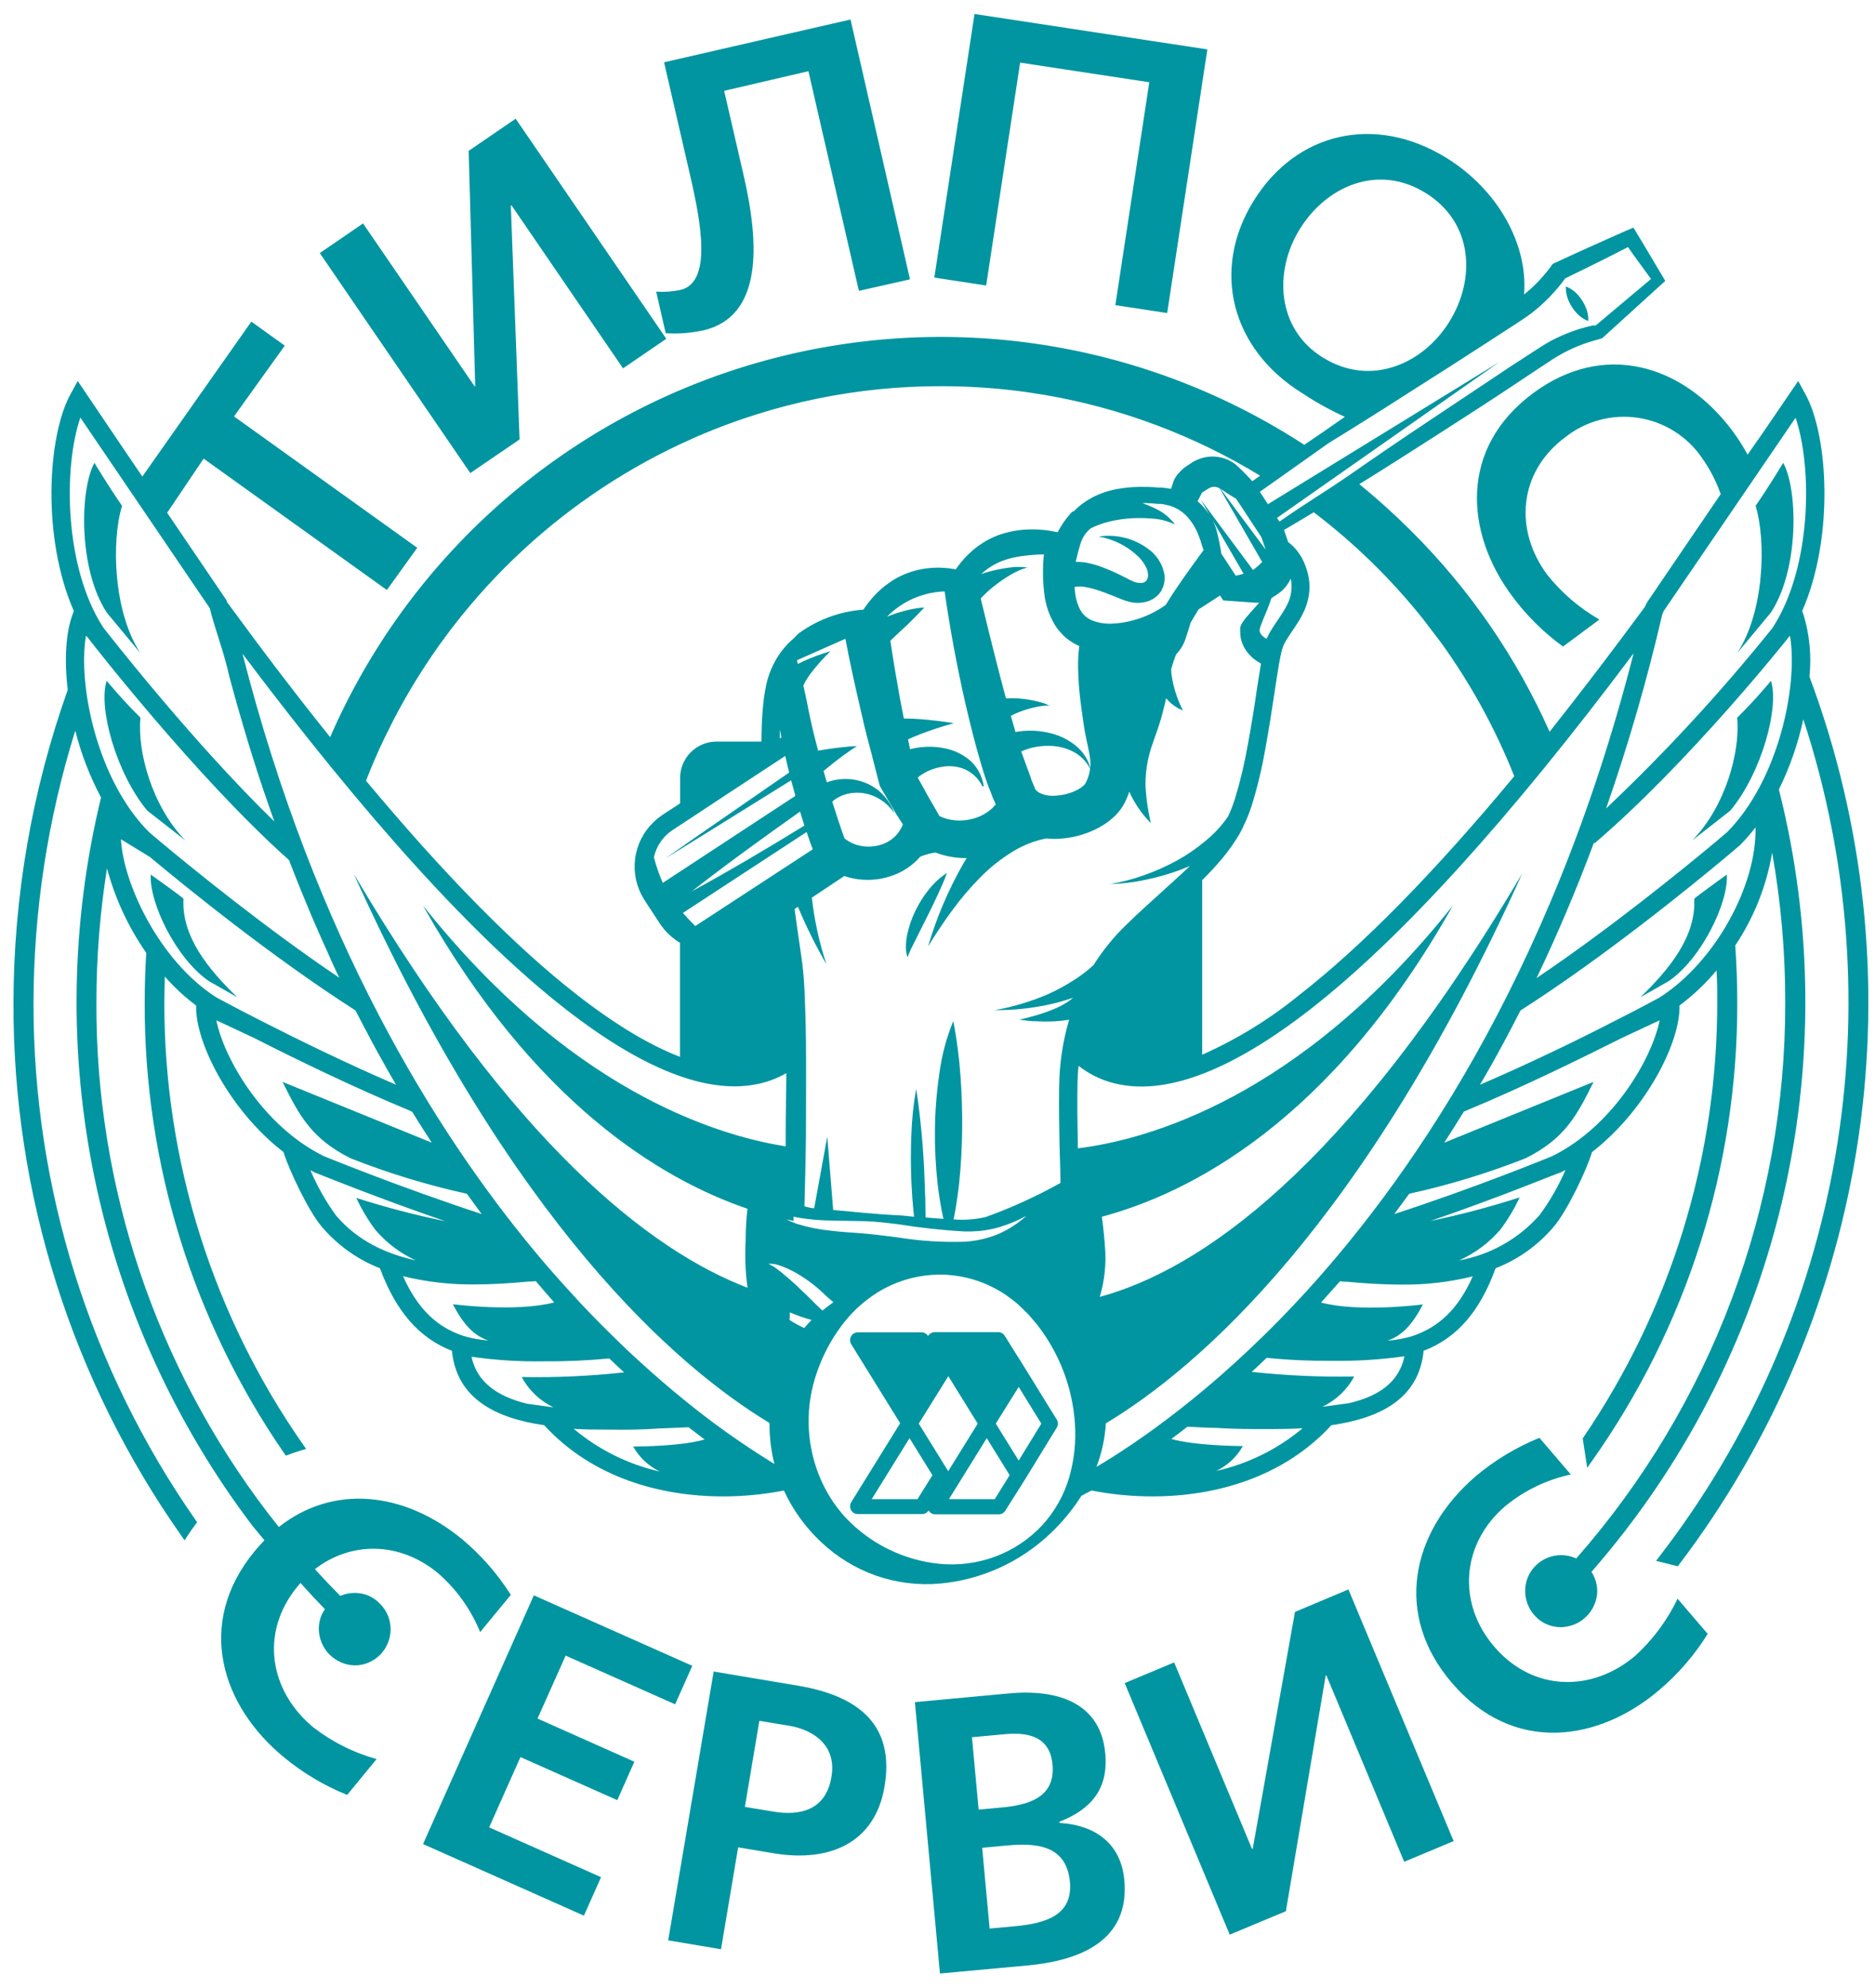 <?xml version="1.0" encoding="UTF-8"?> <svg xmlns="http://www.w3.org/2000/svg" width="100" height="106" viewBox="0 0 100 106" fill="none"><g style="mix-blend-mode:multiply"><path d="M12.655 53.174L11.14 52.312C9.395 51.118 7.947 48.124 8.041 46.633C8.041 46.633 9.619 47.754 9.786 47.918C9.675 49.904 11.064 51.638 12.655 53.174ZM56.361 75.692C56.401 75.756 56.422 75.831 56.422 75.906C56.422 75.982 56.401 76.056 56.361 76.121L54.675 78.871L53.611 80.557C53.574 80.616 53.522 80.664 53.461 80.697C53.4 80.73 53.331 80.747 53.262 80.745H49.873C49.802 80.744 49.733 80.725 49.671 80.689C49.61 80.653 49.559 80.601 49.524 80.54C49.487 80.598 49.435 80.647 49.374 80.68C49.313 80.714 49.245 80.731 49.175 80.731H45.741C45.669 80.73 45.6 80.71 45.539 80.673C45.477 80.636 45.427 80.584 45.392 80.522C45.356 80.459 45.337 80.387 45.337 80.314C45.337 80.242 45.356 80.17 45.392 80.107L48.009 75.887L45.392 71.664C45.356 71.601 45.337 71.529 45.337 71.457C45.337 71.384 45.356 71.312 45.392 71.249C45.427 71.187 45.477 71.135 45.539 71.098C45.6 71.061 45.669 71.041 45.741 71.04H49.147C49.217 71.039 49.286 71.057 49.347 71.091C49.409 71.125 49.46 71.175 49.496 71.235C49.532 71.174 49.583 71.123 49.644 71.087C49.705 71.05 49.774 71.031 49.845 71.029H53.234C53.304 71.029 53.373 71.046 53.434 71.08C53.495 71.113 53.546 71.162 53.583 71.221L54.651 72.924L56.361 75.692ZM49.73 78.658L48.508 76.683L46.491 79.936H48.934L49.73 78.658ZM50.564 78.456L52.145 75.908L50.571 73.367V73.388L49.001 75.908L50.571 78.442C50.571 78.442 50.561 78.449 50.561 78.456H50.564ZM53.848 78.655L52.627 76.683L50.609 79.936H53.053L53.848 78.655ZM55.538 75.908L54.33 73.95L53.108 75.908L54.33 77.877L55.538 75.908ZM7.49 38.264C6.502 37.291 5.689 36.299 5.689 36.299C5.228 37.695 6.181 41.21 7.856 43.224L9.887 44.812C8.107 42.993 7.312 40.055 7.49 38.264ZM20.693 86.151C20.785 86.384 20.833 86.631 20.832 86.881C20.831 87.13 20.782 87.377 20.686 87.607C20.59 87.845 20.446 88.062 20.263 88.242C20.08 88.425 19.862 88.568 19.621 88.664C19.392 88.756 19.146 88.801 18.899 88.797C18.659 88.79 18.422 88.738 18.201 88.643C17.963 88.542 17.747 88.395 17.566 88.211C17.383 88.028 17.241 87.809 17.147 87.569C17.053 87.339 17.005 87.094 17.004 86.846C17.003 86.607 17.048 86.37 17.136 86.148C17.188 86.025 17.253 85.909 17.328 85.799C16.884 85.345 16.45 84.88 16.026 84.403C15.974 84.466 15.918 84.525 15.866 84.591C13.831 87.066 14.383 90.176 16.714 92.106C17.718 92.882 18.863 93.455 20.085 93.795L18.515 95.704C17.288 95.21 16.144 94.528 15.126 93.683C11.849 90.985 10.376 86.602 13.58 82.71C13.751 82.504 13.929 82.312 14.103 82.127L13.472 81.367C9.327 75.897 6.451 69.574 5.053 62.855C3.655 56.137 3.77 49.191 5.389 42.522C4.788 41.394 4.327 40.198 4.014 38.959C2.547 43.659 1.796 48.554 1.787 53.477C1.772 63.346 4.795 72.979 10.446 81.07L10.516 81.164L10.442 81.262C10.289 81.461 10.139 81.677 9.978 81.925L9.846 82.131L9.706 81.932C3.826 73.606 0.685 63.656 0.719 53.464C0.728 47.78 1.707 42.139 3.612 36.785C3.424 35.183 3.511 33.745 3.86 32.792L3.937 32.579C2.22 28.667 2.534 23.243 3.762 21.013L4.146 20.315L6.589 23.934L7.591 25.41L13.405 17.149L15.189 18.43L12.48 22.203L22.253 29.208L20.633 31.459L10.861 24.454L8.914 27.34L12.097 32.031V32.087L12.271 32.324C14.109 34.837 15.888 37.164 17.608 39.304C19.669 34.571 22.738 30.344 26.6 26.918C30.462 23.491 35.025 20.948 39.97 19.464C44.915 17.981 50.124 17.593 55.234 18.327C60.345 19.062 65.234 20.901 69.561 23.718L70.496 23.082L71.724 22.227C70.931 21.865 70.168 21.441 69.442 20.957C65.704 18.643 64.556 14.431 66.859 10.714C69.124 7.046 73.34 6.065 77.151 8.424C79.898 10.127 81.497 13.028 81.284 15.701C81.834 15.26 82.322 14.747 82.736 14.176L82.812 14.071L82.924 14.019C83.563 13.726 84.198 13.429 84.84 13.143C85.482 12.857 86.121 12.567 86.767 12.284L87.116 12.138L87.294 12.431C87.524 12.818 87.765 13.202 87.992 13.593C88.219 13.984 88.456 14.371 88.69 14.766L88.815 14.982L88.637 15.139L85.447 18.036L85.228 18.102L85.133 18.127L85.06 18.148L84.77 18.235C84.575 18.298 84.383 18.364 84.194 18.441C83.819 18.591 83.455 18.77 83.106 18.975C82.927 19.079 82.757 19.184 82.589 19.303L82.055 19.652L81.008 20.35C79.588 21.296 78.153 22.227 76.719 23.142C75.284 24.056 73.927 24.936 72.496 25.815C73.469 26.607 74.401 27.448 75.288 28.335C78.376 31.413 80.87 35.035 82.645 39.018C84.273 36.966 85.97 34.744 87.733 32.352C87.782 32.221 87.849 32.098 87.932 31.986L91.771 26.346C91.528 25.654 91.189 24.999 90.763 24.402C90.372 23.834 89.868 23.353 89.283 22.987C88.699 22.622 88.045 22.38 87.364 22.278C86.682 22.175 85.986 22.213 85.32 22.39C84.653 22.567 84.031 22.879 83.489 23.306C80.97 25.173 80.753 28.265 82.512 30.635C83.281 31.606 84.228 32.42 85.304 33.033L83.36 34.474C82.313 33.714 81.39 32.795 80.624 31.752C78.153 28.415 77.797 23.91 81.758 20.971C85.489 18.196 89.716 19.369 92.413 22.995C92.706 23.392 92.97 23.808 93.206 24.241C93.537 23.76 93.939 23.194 93.939 23.194L95.904 20.315L96.287 21.013C97.513 23.24 97.827 28.667 96.117 32.579L96.193 32.792C96.512 33.857 96.618 34.974 96.504 36.08C99.436 43.917 100.336 52.369 99.119 60.648C97.903 68.927 94.61 76.763 89.548 83.426L89.482 83.513L88.323 83.223L88.477 83.024C93.311 76.773 96.541 69.433 97.883 61.646C99.225 53.858 98.639 45.86 96.176 38.352C95.896 39.648 95.459 40.906 94.874 42.096C96.707 49.339 96.755 56.919 95.014 64.184C93.273 71.45 89.795 78.184 84.879 83.81C84.951 83.919 85.01 84.036 85.056 84.159C85.147 84.388 85.191 84.634 85.186 84.881C85.177 85.122 85.122 85.359 85.025 85.579C84.924 85.816 84.776 86.03 84.589 86.207C84.406 86.389 84.188 86.531 83.947 86.623C83.716 86.712 83.471 86.759 83.224 86.762C82.985 86.759 82.748 86.711 82.526 86.619C82.288 86.525 82.074 86.38 81.898 86.193C81.716 86.011 81.574 85.792 81.483 85.551C81.294 85.087 81.294 84.567 81.483 84.103C81.58 83.865 81.726 83.649 81.912 83.471C82.096 83.29 82.314 83.147 82.554 83.052C82.786 82.964 83.032 82.919 83.28 82.92C83.529 82.923 83.776 82.974 84.006 83.07L84.065 83.098C91.273 74.899 95.238 64.349 95.213 53.432C95.216 50.76 94.982 48.092 94.515 45.461C94.216 47.232 93.545 48.92 92.546 50.413C92.616 51.418 92.654 52.427 92.654 53.432C92.681 62.208 89.965 70.772 84.885 77.929L84.652 78.26L84.411 76.697L84.446 76.645C89.108 69.802 91.597 61.712 91.586 53.432C91.586 52.87 91.586 52.308 91.548 51.746C90.965 52.444 90.302 53.071 89.573 53.614C89.629 55.568 87.786 59.198 84.906 61.431C84.641 62.346 83.605 64.524 82.886 65.386C82.051 66.382 80.977 67.152 79.766 67.623C78.924 69.933 77.699 71.347 75.927 72.024C75.672 74.61 73.567 75.622 71.005 75.992C68.447 78.784 64.8 79.789 61.467 79.789C60.375 79.79 59.286 79.684 58.214 79.472C57.995 79.59 57.816 79.684 57.677 79.754C57.208 80.496 56.648 81.174 56.009 81.775C54.4 83.303 52.321 84.242 50.11 84.438C48.969 84.535 47.819 84.393 46.736 84.019C45.632 83.631 44.624 83.013 43.776 82.208C42.951 81.431 42.283 80.503 41.808 79.475C40.739 79.684 39.654 79.789 38.565 79.789C35.229 79.789 31.585 78.791 29.023 75.992C26.465 75.622 24.357 74.596 24.102 72.024C22.357 71.347 21.119 69.93 20.263 67.623C19.053 67.15 17.98 66.38 17.143 65.386C16.424 64.524 15.398 62.346 15.123 61.431C12.243 59.208 10.4 55.568 10.46 53.614C9.85 53.158 9.29 52.64 8.788 52.068C8.788 52.521 8.764 52.975 8.764 53.432C8.75 61.89 11.346 70.146 16.198 77.074L16.327 77.259L16.107 77.322C15.835 77.402 15.59 77.486 15.363 77.573L15.245 77.615L15.171 77.51C10.293 70.442 7.692 62.052 7.717 53.464C7.717 52.577 7.745 51.692 7.8 50.808C6.846 49.437 6.138 47.911 5.706 46.298C5.33 48.668 5.141 51.064 5.141 53.464C5.104 63.292 8.318 72.856 14.281 80.669L14.871 81.419C17.789 79.119 21.558 79.534 24.643 82.068C25.659 82.917 26.536 83.919 27.244 85.038L25.607 87.024C25.114 85.806 24.337 84.723 23.342 83.865C21.303 82.187 18.714 82.183 16.794 83.667C17.234 84.15 17.685 84.626 18.148 85.094L18.19 85.077C18.657 84.886 19.179 84.886 19.646 85.077C19.879 85.178 20.089 85.325 20.263 85.509C20.449 85.692 20.595 85.91 20.693 86.151ZM11.538 53.181C11.664 53.247 12.585 53.75 13.981 54.458C15.796 55.383 18.414 56.671 21.125 57.84L21.105 57.812L20.644 57.01L20.539 56.821C20.392 56.563 20.246 56.301 20.103 56.039L19.984 55.823L19.866 55.606C19.796 55.481 19.729 55.348 19.663 55.219C19.558 55.027 19.457 54.835 19.356 54.64L19.052 54.057L18.958 53.875C14.543 51.059 9.849 47.244 7.996 45.695L6.45 44.749C6.575 47.126 8.505 51.247 11.538 53.181ZM17.276 61.648C17.548 61.759 21.401 63.327 25.69 64.733L25.544 64.534L24.951 63.724L24.898 63.651C22.784 63.187 20.71 62.554 18.696 61.759C16.602 60.712 15.946 59.453 15.07 57.687L23.024 60.925L22.912 60.747L22.63 60.311L22.337 59.85L22.071 59.421L21.98 59.278L21.872 59.226C18.756 57.934 15.629 56.402 13.545 55.341L11.538 54.402C11.947 56.444 14.03 60.053 17.276 61.648ZM22.239 67.232C21.381 66.852 20.619 66.283 20.012 65.567C19.62 65.038 19.282 64.471 19.003 63.874C20.564 64.372 22.149 64.787 23.753 65.117C19.991 63.822 16.92 62.566 16.881 62.552H16.854C16.752 62.503 16.651 62.45 16.553 62.395C16.917 63.245 17.373 64.053 17.915 64.803C19.049 66.143 20.578 66.865 22.239 67.218V67.232ZM24.762 71.245C25.176 71.363 25.6 71.44 26.029 71.476C25.408 71.239 24.818 70.834 24.155 69.542C24.155 69.542 27.519 69.982 29.557 69.445C29.208 69.057 28.887 68.673 28.573 68.307L28.339 68.331H28.203C27.289 68.418 26.319 68.485 25.334 68.485C24.041 68.503 22.751 68.355 21.495 68.045C22.27 69.78 23.3 70.778 24.762 71.245ZM29.519 75.036C28.796 74.694 28.202 74.129 27.826 73.423C29.649 73.457 31.473 73.374 33.285 73.175C33.023 72.935 32.758 72.687 32.493 72.432C31.327 72.545 30.156 72.596 28.985 72.586C27.701 72.606 26.417 72.525 25.146 72.341C25.443 73.716 26.542 74.46 28.106 74.847L29.278 75.008L29.519 75.036ZM33.763 77.13C34.056 77.13 36.37 77.112 37.578 76.753C37.302 76.547 37.016 76.327 36.722 76.1C36.07 76.132 35.557 76.149 35.229 76.163H35.204C34.248 76.233 33.32 76.243 32.486 76.226H32.294C31.732 76.226 31.159 76.226 30.598 76.184C31.925 77.298 33.5 78.08 35.19 78.463C34.588 78.172 34.09 77.703 33.763 77.119V77.13ZM42.575 68.638C42.823 68.865 43.068 69.099 43.301 69.336L43.479 69.514L43.675 69.703C43.738 69.766 43.804 69.822 43.87 69.877L43.982 69.783C44.135 69.664 44.289 69.553 44.446 69.434L44.146 69.176L43.968 69.008C43.905 68.945 43.839 68.886 43.773 68.827C43.509 68.589 43.229 68.369 42.935 68.171C42.642 67.969 42.333 67.793 42.01 67.644C41.847 67.57 41.679 67.505 41.507 67.452C41.335 67.397 41.154 67.374 40.973 67.385C41.131 67.453 41.28 67.54 41.417 67.644C41.553 67.741 41.685 67.85 41.815 67.958C42.073 68.174 42.324 68.401 42.575 68.628V68.638ZM38.778 42.344L36.974 43.534L36.07 44.128L35.85 44.274C35.787 44.316 35.728 44.361 35.669 44.407C35.554 44.503 35.449 44.609 35.354 44.724C35.119 45.011 34.955 45.349 34.876 45.712C34.997 46.179 35.155 46.635 35.347 47.077L42.422 42.435C42.342 42.159 42.268 41.88 42.195 41.604L41.926 41.772L38.715 43.772L37.106 44.77L35.494 45.768L37.044 44.679L38.6 43.604L41.713 41.451L42.087 41.196C42.024 40.934 41.961 40.672 41.902 40.411L41.881 40.306L38.778 42.344ZM41.675 39.315L41.591 38.886C41.591 39.05 41.591 39.21 41.591 39.374L41.675 39.315ZM54.777 30.265C54.467 30.351 54.171 30.48 53.897 30.649C53.624 30.808 53.362 30.986 53.112 31.18C52.865 31.367 52.631 31.572 52.414 31.794L52.306 31.909L52.389 32.258L52.773 33.828C53.035 34.876 53.297 35.922 53.58 36.969L53.653 37.238C53.855 37.226 54.058 37.226 54.26 37.238C54.556 37.258 54.849 37.298 55.14 37.357C55.283 37.388 55.426 37.423 55.565 37.465C55.706 37.502 55.841 37.557 55.967 37.629C55.828 37.617 55.689 37.623 55.551 37.647C55.414 37.665 55.278 37.69 55.143 37.723C54.877 37.785 54.616 37.865 54.361 37.964C54.208 38.023 54.057 38.091 53.911 38.167C53.991 38.456 54.075 38.746 54.159 39.032L54.34 39.001C54.886 38.925 55.442 38.953 55.977 39.084C56.501 39.2 56.989 39.44 57.401 39.782C57.764 40.085 58.025 40.49 58.152 40.945C58.164 40.822 58.164 40.698 58.152 40.575C58.12 40.177 57.984 39.671 57.872 39.078C57.844 38.934 57.816 38.763 57.799 38.631L57.74 38.229C57.698 37.957 57.663 37.681 57.628 37.399C57.555 36.82 57.512 36.237 57.499 35.654C57.488 35.25 57.509 34.846 57.562 34.446C57.464 34.404 57.363 34.349 57.265 34.296C57.13 34.217 57 34.129 56.878 34.031C56.751 33.925 56.635 33.808 56.529 33.682C56.48 33.623 56.424 33.563 56.379 33.5L56.253 33.308C55.96 32.818 55.772 32.273 55.702 31.706C55.612 30.994 55.603 30.274 55.674 29.56C53.96 29.605 53.112 29.909 52.33 30.607C52.473 30.562 52.613 30.516 52.752 30.478C53.086 30.387 53.425 30.318 53.768 30.272C54.102 30.22 54.441 30.215 54.777 30.255V30.265ZM61.938 31.501C61.755 31.794 61.465 32.005 61.129 32.087C60.832 32.164 60.521 32.164 60.225 32.087C60.09 32.054 59.958 32.011 59.83 31.958L59.53 31.836C59.132 31.679 58.745 31.521 58.364 31.413C58.184 31.358 58 31.316 57.813 31.288C57.661 31.266 57.507 31.266 57.356 31.288H57.314C57.314 31.364 57.314 31.445 57.331 31.521C57.357 31.865 57.451 32.199 57.607 32.506C57.748 32.766 57.975 32.97 58.249 33.082C58.582 33.212 58.939 33.271 59.296 33.253C59.696 33.239 60.092 33.175 60.476 33.064C61.086 32.896 61.662 32.621 62.176 32.251C62.486 31.734 62.818 31.249 63.149 30.775C63.481 30.3 63.847 29.804 64.196 29.326C64.159 29.256 64.131 29.181 64.113 29.103C64.058 28.907 63.993 28.715 63.917 28.527C63.778 28.169 63.576 27.838 63.32 27.55C63.063 27.271 62.735 27.067 62.371 26.96C62.276 26.936 62.181 26.914 62.085 26.894L61.935 26.869H61.771C61.551 26.848 61.334 26.831 61.115 26.824H60.919C61.158 26.906 61.391 27.003 61.617 27.113C62.033 27.307 62.394 27.601 62.668 27.969C62.279 27.779 61.857 27.67 61.425 27.648C59.516 27.491 58.319 28.08 58.155 28.185C57.905 28.394 57.722 28.672 57.628 28.984C57.541 29.256 57.443 29.651 57.37 29.961C57.591 29.955 57.813 29.975 58.029 30.021C58.267 30.069 58.5 30.136 58.727 30.22C59.157 30.381 59.577 30.567 59.984 30.778L60.277 30.928L60.389 30.98C60.423 30.999 60.46 31.014 60.497 31.026C60.621 31.071 60.753 31.09 60.884 31.082C60.932 31.08 60.979 31.069 61.022 31.049C61.066 31.028 61.104 30.999 61.136 30.963C61.206 30.873 61.239 30.759 61.23 30.645C61.224 30.488 61.18 30.335 61.101 30.199C61.059 30.118 61.011 30.041 60.958 29.968C60.901 29.891 60.84 29.816 60.776 29.745C60.184 29.148 59.42 28.751 58.591 28.611C59.05 28.539 59.517 28.559 59.968 28.67C60.418 28.78 60.842 28.978 61.216 29.253C61.657 29.558 61.967 30.018 62.085 30.541C62.155 30.864 62.103 31.203 61.938 31.49V31.501ZM64.996 26.011C64.886 25.961 64.764 25.946 64.647 25.969C64.59 25.98 64.536 26 64.486 26.028L64.137 26.248H64.116L63.924 26.625L63.868 26.726L64.008 26.848C64.393 27.215 64.684 27.668 64.856 28.171C64.975 28.616 65.069 29.067 65.139 29.522L65.91 30.701C66.046 30.67 66.189 30.631 66.325 30.593L64.029 26.625L66.821 30.384H66.845C67.012 30.257 67.17 30.118 67.317 29.968L65.062 26.056L64.94 25.972L64.996 26.011ZM59.146 47.147C59.778 47.047 60.398 46.888 60.999 46.672C61.601 46.462 62.185 46.203 62.745 45.897C63.289 45.601 63.803 45.25 64.277 44.85C64.743 44.475 65.152 44.035 65.491 43.541C65.526 43.468 65.561 43.398 65.592 43.321C65.69 43.105 65.77 42.875 65.847 42.648C66.141 41.692 66.374 40.719 66.545 39.734C66.73 38.742 66.894 37.737 67.037 36.729C67.107 36.282 67.177 35.832 67.254 35.382C67.144 35.323 67.039 35.257 66.939 35.183C66.707 35.014 66.512 34.798 66.371 34.547C66.218 34.278 66.14 33.974 66.144 33.664C66.14 33.623 66.14 33.581 66.144 33.539C66.144 33.518 66.144 33.5 66.144 33.472C66.144 33.444 66.144 33.417 66.168 33.385C66.196 33.31 66.232 33.239 66.276 33.172C66.341 33.073 66.412 32.979 66.489 32.89C66.716 32.621 66.943 32.383 67.159 32.139H67.076H66.988L65.554 32.038L65.243 32.017L65.069 31.755L63.987 32.453L63.917 32.499C63.778 32.729 63.638 32.963 63.502 33.197C63.418 33.476 63.331 33.755 63.237 34.034C63.137 34.355 62.963 34.647 62.727 34.886C62.626 35.14 62.538 35.4 62.465 35.664C62.465 35.692 62.465 35.724 62.465 35.752C62.465 35.922 62.504 36.1 62.532 36.272C62.583 36.539 62.653 36.803 62.741 37.06C62.837 37.342 62.954 37.616 63.09 37.88C62.791 37.764 62.522 37.582 62.301 37.35C62.263 37.312 62.228 37.27 62.193 37.228C62.088 37.699 61.977 38.149 61.844 38.568C61.663 39.165 61.425 39.699 61.289 40.254C61.142 40.823 61.077 41.411 61.097 41.999C61.14 42.635 61.233 43.266 61.376 43.887C60.898 43.402 60.509 42.836 60.228 42.215C60.2 42.302 60.169 42.386 60.134 42.47C60.06 42.657 59.97 42.838 59.865 43.011C59.742 43.204 59.595 43.381 59.429 43.538C59.146 43.804 58.825 44.027 58.476 44.197C57.844 44.511 57.154 44.691 56.448 44.724C56.227 44.734 56.006 44.728 55.785 44.707C55.159 44.835 54.56 45.071 54.016 45.405C53.392 45.786 52.816 46.242 52.302 46.763C51.761 47.306 51.262 47.889 50.809 48.508C50.344 49.132 49.915 49.792 49.496 50.462C49.951 48.92 50.584 47.436 51.381 46.04C51.437 45.946 51.496 45.848 51.559 45.754C51.251 45.758 50.943 45.729 50.641 45.67C50.386 45.621 50.136 45.55 49.894 45.457C49.776 45.472 49.66 45.494 49.545 45.524C49.387 45.563 49.232 45.615 49.081 45.677C48.655 46.167 48.102 46.529 47.482 46.724C46.84 46.934 46.155 46.972 45.493 46.836C45.336 46.804 45.181 46.762 45.029 46.71L43.298 47.862C43.433 49.07 43.694 50.261 44.076 51.415C43.505 50.427 42.998 49.404 42.558 48.351L42.377 48.469C42.464 49.101 42.551 49.729 42.645 50.361L42.736 50.989L42.781 51.303L42.82 51.652C42.869 52.092 42.893 52.521 42.914 52.947C42.952 53.802 42.973 54.654 42.984 55.502C43.001 57.201 42.984 58.894 42.984 60.59C42.967 61.833 42.941 63.075 42.904 64.318C43.072 64.373 43.247 64.409 43.423 64.426L44.121 60.604L44.436 64.517C45.483 64.614 46.795 64.743 47.727 64.792C48.006 64.792 48.358 64.838 48.749 64.876C48.679 64.237 48.634 63.595 48.606 62.953C48.571 62.143 48.571 61.329 48.606 60.51C48.632 59.691 48.717 58.874 48.861 58.067C48.997 58.877 49.081 59.683 49.158 60.486C49.234 61.288 49.28 62.098 49.311 62.904C49.342 63.574 49.359 64.244 49.364 64.915C49.674 64.942 49.995 64.97 50.316 64.991C50.177 64.37 50.083 63.749 50.006 63.128C49.899 62.161 49.851 61.189 49.863 60.217C49.874 59.243 49.95 58.27 50.09 57.306C50.215 56.321 50.468 55.357 50.843 54.437C51.027 55.399 51.154 56.371 51.224 57.348C51.297 58.311 51.325 59.271 51.315 60.234C51.304 61.197 51.252 62.161 51.151 63.124C51.077 63.756 50.99 64.384 50.857 65.019C51.43 65.066 52.007 65.023 52.567 64.894C53.945 64.398 55.279 63.79 56.557 63.075C56.557 62.377 56.522 61.679 56.508 61.009C56.49 59.983 56.473 58.964 56.49 57.924C56.501 56.721 56.68 55.525 57.021 54.371C56.771 54.414 56.52 54.442 56.267 54.455C55.944 54.472 55.62 54.472 55.297 54.455C54.979 54.455 54.661 54.409 54.351 54.364C54.658 54.305 54.962 54.224 55.262 54.137C55.556 54.052 55.847 53.952 56.131 53.837C56.404 53.729 56.667 53.596 56.916 53.439C57.027 53.366 57.133 53.286 57.234 53.198C56.859 53.33 56.476 53.441 56.089 53.53C55.588 53.644 55.081 53.729 54.571 53.785C54.065 53.84 53.557 53.865 53.049 53.861C53.544 53.775 54.034 53.659 54.515 53.512C54.99 53.37 55.456 53.2 55.911 53.003C56.357 52.801 56.789 52.568 57.202 52.305C57.603 52.06 57.978 51.776 58.323 51.457C58.816 50.674 59.402 49.953 60.068 49.31C60.807 48.581 61.579 47.914 62.336 47.216C62.724 46.867 63.104 46.518 63.47 46.169C63.31 46.239 63.146 46.305 62.982 46.368C62.37 46.599 61.741 46.78 61.101 46.909C60.458 47.049 59.804 47.125 59.146 47.136V47.147ZM56.888 62.855H56.909L56.937 62.834L56.888 62.855ZM54.986 41.517L55.052 41.692L55.122 41.852L55.188 42.013V42.03L55.206 42.062C55.255 42.14 55.322 42.205 55.401 42.254C55.676 42.397 55.987 42.456 56.295 42.425C56.68 42.406 57.058 42.31 57.405 42.142C57.547 42.075 57.679 41.988 57.796 41.883C57.826 41.852 57.855 41.82 57.883 41.786L57.974 41.597C58.059 41.401 58.114 41.193 58.138 40.98C57.928 40.579 57.597 40.255 57.192 40.055C56.782 39.857 56.331 39.759 55.876 39.769C55.436 39.768 55 39.851 54.592 40.013L54.466 40.069C54.644 40.557 54.815 41.046 54.986 41.493V41.517ZM67.323 33.902C67.392 33.967 67.471 34.022 67.557 34.062C67.557 34.031 67.582 33.996 67.596 33.968C67.658 33.836 67.728 33.708 67.805 33.584C68.095 33.113 68.402 32.726 68.608 32.321C68.816 31.953 68.91 31.531 68.876 31.11C68.869 31.023 68.856 30.937 68.838 30.851C68.759 31.031 68.651 31.197 68.52 31.343C68.425 31.456 68.314 31.554 68.192 31.637C68.126 31.689 68.095 31.703 68.053 31.734L67.927 31.815L67.805 31.898L67.711 32.178C67.568 32.572 67.39 32.956 67.257 33.315C67.226 33.396 67.2 33.479 67.18 33.563C67.18 33.598 67.18 33.626 67.18 33.626C67.18 33.626 67.18 33.626 67.18 33.65C67.18 33.675 67.205 33.731 67.226 33.773C67.252 33.82 67.285 33.864 67.323 33.902ZM67.501 29.305L67.275 28.642L65.931 26.597C65.77 26.503 65.61 26.405 65.456 26.304L65.195 26.129L65.086 26.056L67.501 29.305ZM52.309 40.686C51.992 39.615 51.73 38.544 51.478 37.469C51.032 35.502 50.665 33.525 50.379 31.535C49.22 31.572 48.12 32.055 47.308 32.883C47.371 32.858 47.434 32.83 47.496 32.809C47.784 32.701 48.077 32.61 48.376 32.537C48.678 32.462 48.986 32.412 49.297 32.391C49.084 32.624 48.868 32.834 48.659 33.05C48.449 33.267 48.229 33.462 48.016 33.661L47.486 34.163C47.633 35.165 47.803 36.17 47.985 37.172C48.055 37.552 48.132 37.929 48.205 38.31C48.477 38.31 48.746 38.32 49.011 38.341C49.643 38.386 50.261 38.463 50.871 38.561C50.278 38.728 49.692 38.91 49.126 39.13C48.885 39.224 48.648 39.318 48.428 39.423C48.463 39.597 48.498 39.772 48.536 39.95L48.62 39.929C49.17 39.796 49.742 39.78 50.299 39.884C50.846 39.972 51.357 40.215 51.772 40.582C51.966 40.762 52.126 40.976 52.243 41.213C52.352 41.434 52.427 41.669 52.466 41.911L52.4 41.936C52.204 41.53 51.872 41.205 51.461 41.018C51.081 40.86 50.663 40.814 50.257 40.885C49.864 40.945 49.489 41.087 49.154 41.301C49.081 41.35 49.011 41.403 48.945 41.461C49.105 41.765 49.294 42.069 49.447 42.372C49.664 42.752 49.887 43.136 50.11 43.517C50.372 43.642 50.655 43.718 50.945 43.74C51.298 43.77 51.653 43.731 51.992 43.625C52.314 43.526 52.613 43.361 52.868 43.14C52.953 43.063 53.032 42.981 53.105 42.892L53.035 42.725L52.941 42.512L52.864 42.306C52.634 41.765 52.47 41.231 52.309 40.69V40.686ZM46.969 41.985L46.92 41.898L46.882 41.754C46.697 41.056 46.533 40.358 46.348 39.685C46.163 39.011 45.999 38.289 45.846 37.612C45.573 36.439 45.315 35.259 45.088 34.059L42.509 35.203C42.509 35.27 42.541 35.336 42.558 35.403L42.858 35.252C43.323 35.042 43.802 34.866 44.292 34.725C43.937 35.066 43.607 35.432 43.305 35.821C43.162 36.003 43.033 36.195 42.921 36.397C42.892 36.448 42.867 36.501 42.844 36.554C42.914 36.851 42.98 37.148 43.04 37.451C43.197 38.285 43.389 39.126 43.619 39.964V40.023L44.142 39.943C44.404 39.905 44.663 39.87 44.924 39.842C45.186 39.814 45.444 39.786 45.706 39.786C45.483 39.915 45.277 40.069 45.067 40.215C44.858 40.362 44.656 40.522 44.453 40.679C44.251 40.837 44.104 40.966 43.923 41.109C43.978 41.311 44.038 41.51 44.097 41.712C44.589 41.532 45.121 41.488 45.636 41.587C46.121 41.679 46.572 41.9 46.941 42.225C47.279 42.538 47.54 42.925 47.702 43.356C47.575 43.177 47.428 43.012 47.266 42.864C47.107 42.728 46.933 42.611 46.746 42.515C46.387 42.331 45.986 42.247 45.584 42.271C45.209 42.288 44.847 42.409 44.537 42.62C44.484 42.659 44.434 42.703 44.387 42.749L44.704 43.73L44.91 44.34L45.015 44.634L45.039 44.7C45.269 44.888 45.539 45.02 45.828 45.087C46.187 45.167 46.559 45.158 46.913 45.063C47.254 44.971 47.562 44.786 47.803 44.529C47.953 44.361 48.072 44.167 48.153 43.957L47.776 43.37C47.521 42.913 47.245 42.466 46.969 41.988V41.985ZM36.82 47.569C38.886 46.445 40.904 45.248 42.9 44.023C42.82 43.772 42.743 43.524 42.67 43.273C40.691 44.676 38.729 46.089 36.82 47.586V47.569ZM36.419 48.679C36.635 48.923 36.866 49.16 37.082 49.377L43.336 45.293V45.258L43.214 44.927L43.022 44.361L36.419 48.679ZM42.324 65.103L41.902 65.009H41.923L42.129 65.11C42.272 65.162 42.411 65.229 42.558 65.274C43.137 65.45 43.732 65.567 44.334 65.623C44.931 65.7 45.528 65.721 46.107 65.773C46.687 65.825 47.259 65.899 47.852 65.975C49.038 66.168 50.239 66.246 51.44 66.209C52.055 66.174 52.66 66.038 53.231 65.804C53.787 65.564 54.298 65.233 54.745 64.824C54.232 65.106 53.687 65.326 53.122 65.48C52.845 65.552 52.563 65.602 52.278 65.63C51.994 65.658 51.708 65.668 51.423 65.661C50.254 65.595 49.089 65.468 47.933 65.281C47.346 65.208 46.749 65.134 46.142 65.113L44.369 65.082C43.785 65.074 43.202 65.025 42.624 64.935C42.52 64.918 42.415 64.897 42.314 64.873C42.328 64.981 42.324 65.051 42.324 65.12V65.103ZM42.904 70.799C43.026 70.656 43.151 70.516 43.284 70.38C42.889 70.273 42.501 70.137 42.125 69.975C42.125 70.115 42.125 70.247 42.101 70.376C42.357 70.542 42.626 70.689 42.904 70.816V70.799ZM57.328 75.891C57.264 74.953 57.063 74.03 56.731 73.151C56.391 72.255 55.92 71.414 55.335 70.656L54.857 70.094C54.682 69.923 54.508 69.745 54.323 69.574C54.138 69.403 53.932 69.256 53.73 69.106C53.527 68.956 53.304 68.827 53.077 68.705C52.163 68.214 51.141 67.959 50.103 67.961C49.067 67.968 48.047 68.228 47.133 68.719C46.254 69.204 45.489 69.871 44.889 70.677C44.319 71.437 43.873 72.283 43.567 73.182C42.953 74.932 42.981 76.844 43.647 78.575C43.978 79.439 44.469 80.234 45.095 80.916C46.416 82.317 48.198 83.193 50.114 83.384C51.111 83.478 52.116 83.35 53.056 83.007C54.009 82.655 54.868 82.088 55.565 81.349C56.248 80.612 56.748 79.725 57.028 78.76C57.293 77.834 57.395 76.869 57.328 75.908V75.891ZM69.452 76.156C68.891 76.187 68.322 76.198 67.756 76.198H67.568C66.73 76.198 65.798 76.198 64.838 76.135H64.821C64.493 76.135 63.98 76.104 63.331 76.072C63.034 76.303 62.752 76.515 62.472 76.725C63.68 77.074 65.994 77.109 66.287 77.102C65.962 77.681 65.466 78.146 64.866 78.431C66.553 78.054 68.125 77.28 69.452 76.173V76.156ZM74.9 72.317C73.629 72.497 72.345 72.578 71.061 72.558C69.89 72.569 68.719 72.517 67.554 72.401C67.289 72.659 67.023 72.907 66.761 73.147C68.575 73.346 70.399 73.429 72.224 73.395C71.846 74.101 71.251 74.666 70.527 75.008L70.765 74.98L71.934 74.819C73.515 74.456 74.604 73.713 74.9 72.341V72.317ZM78.547 68.055C77.292 68.365 76.002 68.513 74.708 68.495C73.724 68.495 72.754 68.429 71.84 68.342H71.704L71.466 68.317C71.117 68.701 70.796 69.078 70.457 69.451C72.496 69.996 75.885 69.553 75.885 69.553C75.222 70.844 74.632 71.249 74.01 71.486C74.439 71.451 74.864 71.374 75.277 71.256C76.75 70.778 77.78 69.78 78.547 68.055ZM83.493 62.384L83.189 62.538H83.161C83.123 62.538 80.055 63.808 76.289 65.103C77.896 64.769 79.484 64.349 81.046 63.846C80.769 64.444 80.431 65.011 80.038 65.539C79.432 66.255 78.672 66.825 77.815 67.204C79.491 66.907 81.014 66.045 82.132 64.761C82.671 64.021 83.128 63.224 83.493 62.384ZM88.515 54.402L86.512 55.338C84.418 56.385 81.294 57.934 78.171 59.229L78.073 59.271C77.728 59.829 77.379 60.382 77.026 60.929L84.99 57.687C84.111 59.453 83.475 60.709 81.364 61.759C79.349 62.553 77.274 63.186 75.159 63.651C74.897 64 74.632 64.377 74.363 64.733C78.656 63.337 82.509 61.759 82.781 61.648C86.023 60.053 88.107 56.444 88.515 54.402ZM93.628 44.114C93.366 44.456 93.081 44.782 92.776 45.087L92.749 45.108C92.749 45.108 92.511 45.314 92.085 45.67C90.253 47.202 85.531 51.048 81.092 53.879C80.795 54.458 80.495 55.038 80.188 55.606C79.781 56.365 79.362 57.109 78.931 57.84C81.643 56.671 84.261 55.397 86.076 54.458C87.472 53.76 88.393 53.247 88.519 53.181C91.485 51.286 93.701 47.202 93.628 44.114ZM95.467 33.902L95.377 33.989L95.335 34.052L95.317 34.076C95.265 34.142 90.082 40.658 85.043 44.965L85.011 44.927C84.08 47.423 83.06 49.832 81.95 52.151C85.905 49.488 89.827 46.285 91.457 44.927C91.806 44.623 92.04 44.435 92.096 44.386C94.843 41.639 95.911 36.572 95.467 33.902ZM85.664 43.102C88.837 40.1 91.801 36.885 94.535 33.479C94.535 33.462 94.56 33.444 94.57 33.424C96.626 30.213 96.664 24.925 95.764 22.273L88.714 32.603V32.628C88.714 32.628 88.672 32.715 88.655 32.757C87.845 36.253 86.847 39.703 85.664 43.091V43.102ZM69.857 53.837C65.812 56.978 62.416 58.332 59.761 57.833C58.944 57.687 58.176 57.343 57.523 56.831C57.485 57.201 57.468 57.578 57.464 57.955C57.447 58.96 57.464 59.983 57.485 60.999C57.485 61.075 57.485 61.152 57.485 61.229C61.15 60.779 69.309 58.577 77.487 48.284C70.957 59.885 63.376 63.641 58.766 64.876C58.85 65.494 58.905 66.077 58.933 66.489C59.007 67.386 58.912 68.289 58.654 69.151C63.889 67.728 71.756 62.52 81.183 46.578C72.723 65.347 63.91 72.921 58.979 75.894C58.932 76.689 58.763 77.472 58.476 78.215C60.591 76.966 64.66 74.222 69.184 69.385C74.984 63.183 82.687 52.232 87.126 34.834C80.505 43.674 74.708 50.064 69.857 53.837ZM70.07 27.312C69.542 27.631 69.013 27.947 68.482 28.258L68.702 28.904C68.88 29.036 69.04 29.191 69.177 29.365C69.369 29.607 69.52 29.879 69.623 30.171C69.73 30.449 69.8 30.74 69.829 31.036C69.857 31.341 69.836 31.649 69.766 31.947C69.698 32.234 69.595 32.512 69.459 32.774C69.198 33.281 68.866 33.699 68.625 34.097C68.567 34.19 68.514 34.287 68.468 34.387C68.425 34.477 68.391 34.572 68.367 34.669C68.311 34.882 68.262 35.13 68.22 35.368C68.133 35.863 68.06 36.366 67.983 36.868C67.829 37.88 67.676 38.892 67.487 39.908C67.311 40.936 67.068 41.951 66.761 42.948C66.674 43.203 66.587 43.454 66.475 43.705C66.423 43.831 66.357 43.96 66.297 44.082V44.103C66.238 44.218 66.179 44.33 66.116 44.452C65.842 44.916 65.532 45.357 65.188 45.771C64.85 46.175 64.493 46.56 64.116 46.927V51.621V52.996V56.238C65.972 55.413 67.71 54.345 69.285 53.062C72.649 50.441 76.492 46.529 80.76 41.388C79.763 38.876 78.461 36.497 76.883 34.303L75.898 33.008C74.198 30.878 72.24 28.966 70.07 27.316V27.312ZM70.569 19.072C73.117 20.65 75.912 19.397 77.298 17.156C78.729 14.85 78.561 11.855 76.031 10.288C73.501 8.721 70.751 9.908 69.32 12.218C67.931 14.462 68.077 17.544 70.569 19.076V19.072ZM67.191 26.224L67.624 26.883L79.972 19.299L68.105 27.616L68.238 27.812C69.452 26.956 70.765 26.164 71.976 25.327C73.372 24.354 74.783 23.393 76.209 22.444C77.635 21.494 79.061 20.544 80.484 19.593L81.559 18.894L82.1 18.545C82.282 18.423 82.477 18.308 82.676 18.196C83.071 17.985 83.48 17.803 83.901 17.652C84.114 17.575 84.327 17.509 84.543 17.453C84.652 17.422 84.76 17.397 84.868 17.373L84.948 17.355H84.99H85.105L88.055 14.874C87.835 14.577 87.618 14.277 87.402 13.98C87.185 13.684 87.014 13.446 86.826 13.174C86.302 13.443 85.779 13.712 85.252 13.973L83.475 14.846C82.969 15.545 82.365 16.168 81.682 16.696C81.504 16.832 81.312 16.961 81.13 17.083L80.596 17.432L79.521 18.13C78.09 19.061 76.652 19.982 75.207 20.894C73.766 21.819 72.321 22.733 70.869 23.62L67.191 26.224ZM19.52 41.629C23.708 46.648 27.47 50.473 30.779 53.048C32.808 54.626 34.637 55.726 36.265 56.35V50.27C35.953 50.085 35.674 49.849 35.438 49.572C35.31 49.419 35.194 49.257 35.089 49.087L34.792 48.633L34.496 48.183C34.383 48.017 34.28 47.845 34.189 47.667C33.857 46.997 33.763 46.234 33.922 45.504C34.081 44.774 34.484 44.12 35.065 43.65C35.145 43.583 35.232 43.52 35.316 43.461L35.55 43.307L36.272 42.836V41.482C36.272 41.227 36.322 40.975 36.42 40.74C36.518 40.504 36.66 40.29 36.841 40.11C37.021 39.93 37.235 39.787 37.47 39.689C37.706 39.592 37.958 39.542 38.213 39.542H40.611C40.611 38.955 40.631 38.369 40.684 37.776C40.719 37.331 40.785 36.889 40.879 36.453C40.987 35.995 41.162 35.555 41.399 35.148C41.639 34.737 41.946 34.369 42.307 34.059L42.349 34.027C42.43 33.928 42.521 33.837 42.621 33.755C43.625 33.029 44.812 32.597 46.048 32.506C46.239 32.215 46.456 31.943 46.697 31.692C46.788 31.591 46.896 31.501 46.997 31.406C47.101 31.314 47.209 31.228 47.322 31.148C47.54 30.982 47.773 30.838 48.02 30.719C48.522 30.478 49.063 30.331 49.618 30.286C49.892 30.263 50.168 30.263 50.442 30.286C50.58 30.296 50.718 30.314 50.854 30.338L50.972 30.363C51.235 29.973 51.55 29.621 51.908 29.316C52.127 29.135 52.36 28.973 52.606 28.831C52.858 28.691 53.122 28.574 53.395 28.482C53.934 28.309 54.497 28.223 55.063 28.227C55.342 28.227 55.621 28.247 55.897 28.286C56.037 28.307 56.173 28.332 56.309 28.36L56.407 28.38C56.585 28.037 56.803 27.716 57.056 27.424C57.098 27.375 57.146 27.33 57.192 27.281L57.258 27.271C57.55 26.973 57.885 26.723 58.253 26.527C58.698 26.296 59.178 26.138 59.673 26.059C60.151 25.98 60.635 25.948 61.118 25.962C61.355 25.962 61.593 25.979 61.816 26H61.991L62.183 26.025C62.247 26.031 62.311 26.042 62.374 26.056H62.469V26.028L62.542 25.805L62.577 25.693L62.598 25.637C62.609 25.604 62.623 25.571 62.64 25.54C62.714 25.407 62.806 25.285 62.912 25.177C62.962 25.12 63.016 25.066 63.073 25.016L63.16 24.943L63.209 24.908L63.247 24.88L63.443 24.751L63.537 24.684L63.694 24.59C63.92 24.471 64.166 24.392 64.42 24.356C64.926 24.296 65.437 24.428 65.851 24.726L65.906 24.772L66.137 24.981C66.21 25.058 66.287 25.128 66.357 25.201C66.503 25.351 66.65 25.498 66.79 25.658L67.208 25.365C63.685 23.216 59.787 21.754 55.719 21.058L54.738 20.905C53.229 20.696 51.707 20.591 50.184 20.591C45.737 20.586 41.336 21.488 37.249 23.243L36.269 23.686C29.681 26.785 24.301 31.97 20.961 38.439L20.501 39.364C20.147 40.099 19.82 40.854 19.52 41.629ZM12.934 34.858C16.812 50.033 23.167 60.301 28.58 66.796C28.737 66.984 28.894 67.172 29.055 67.358C29.68 68.087 30.287 68.754 30.88 69.399C31.735 70.317 32.576 71.144 33.389 71.926C34.234 72.722 35.11 73.5 35.962 74.212L36.147 74.362C36.196 74.407 36.248 74.446 36.297 74.488C37.879 75.794 39.552 76.987 41.301 78.058C41.124 77.355 41.036 76.633 41.04 75.908C41.041 75.897 41.041 75.885 41.04 75.873C36.108 72.893 27.32 65.312 18.867 46.592C27.415 61.058 34.691 66.68 39.867 68.663C39.753 67.813 39.72 66.954 39.769 66.098C39.768 65.547 39.8 64.997 39.864 64.45C35.225 62.869 28.465 58.775 22.56 48.284C30.269 57.983 37.962 60.499 41.902 61.124C41.902 60.936 41.902 60.744 41.902 60.555C41.902 59.442 41.933 58.332 41.937 57.219C41.426 57.514 40.869 57.718 40.289 57.823C37.637 58.322 34.241 56.975 30.193 53.827C25.348 50.064 19.565 43.674 12.934 34.858ZM5.472 33.403C5.486 33.427 5.502 33.45 5.518 33.472C5.752 33.773 10.25 39.545 14.634 43.806L14.414 43.185C14.268 42.767 14.123 42.348 13.981 41.929C13.981 41.883 13.95 41.835 13.936 41.789C13.636 40.889 13.348 39.976 13.074 39.05L12.98 38.732C12.851 38.296 12.725 37.859 12.599 37.42C12.599 37.353 12.564 37.287 12.543 37.217C12.439 36.837 12.334 36.456 12.233 36.076L12.132 35.647C12.114 35.577 12.093 35.511 12.076 35.441C11.957 34.973 11.796 34.464 11.639 33.968C11.482 33.472 11.308 32.921 11.186 32.425L4.286 22.266C3.375 24.918 3.427 30.202 5.472 33.403ZM7.954 44.372L8.593 44.913C10.223 46.27 14.142 49.471 18.096 52.134L17.838 51.593C17.716 51.335 17.601 51.073 17.489 50.811C17.412 50.637 17.328 50.462 17.252 50.288C17.143 50.05 17.039 49.809 16.934 49.569L16.63 48.871C16.54 48.658 16.452 48.445 16.365 48.232C16.278 48.019 16.145 47.705 16.037 47.44C15.953 47.237 15.873 47.031 15.793 46.829C15.681 46.553 15.573 46.278 15.465 45.998C15.465 45.949 15.426 45.904 15.409 45.855C10.463 41.454 4.788 34.136 4.733 34.062L4.715 34.041C4.715 34.02 4.691 33.999 4.677 33.982L4.583 33.902C4.139 36.572 5.207 41.639 7.954 44.372ZM83.842 16.375C83.939 16.53 84.057 16.672 84.191 16.797C84.341 16.936 84.516 17.045 84.707 17.118C84.718 16.913 84.689 16.708 84.62 16.514C84.559 16.338 84.477 16.171 84.376 16.015C84.278 15.86 84.161 15.718 84.027 15.593C83.877 15.454 83.702 15.346 83.51 15.275C83.504 15.479 83.533 15.682 83.598 15.876C83.658 16.052 83.74 16.219 83.842 16.375ZM50.009 47.715C50.184 47.339 50.358 46.962 50.505 46.543C50.14 46.782 49.816 47.079 49.545 47.422C49.273 47.759 49.039 48.124 48.847 48.511C48.652 48.899 48.504 49.309 48.407 49.733C48.356 49.947 48.326 50.165 48.316 50.385C48.3 50.61 48.33 50.836 48.404 51.048C48.471 50.849 48.554 50.656 48.652 50.469C48.742 50.281 48.833 50.099 48.927 49.918L49.475 48.822C49.66 48.459 49.835 48.089 50.009 47.715ZM7.49 34.827C6.048 32.638 5.93 28.859 6.509 26.971C5.699 25.794 5.036 24.677 5.036 24.677C4.251 26.105 4.174 30.359 5.699 32.67L7.49 34.827ZM92.647 38.264C92.825 40.055 92.033 42.993 90.253 44.812L92.281 43.224C93.96 41.21 94.909 37.695 94.448 36.299C94.455 36.299 93.645 37.291 92.654 38.264H92.647ZM90.358 47.918C90.466 49.904 89.077 51.638 87.486 53.174L89 52.312C90.745 51.118 92.194 48.124 92.096 46.633C92.103 46.633 90.529 47.754 90.365 47.918H90.358ZM94.441 32.67C95.966 30.359 95.89 26.105 95.104 24.677C95.104 24.677 94.441 25.794 93.632 26.971C94.207 28.859 94.092 32.638 92.647 34.827L94.441 32.67ZM27.711 23.431L27.244 10.969L27.278 10.944L33.229 19.641L35.536 18.064L27.502 6.33L24.996 8.044L25.345 20.58L25.314 20.601L19.363 11.914L17.056 13.495L25.083 25.225L27.711 23.431ZM37.483 17.624C40.715 16.884 40.488 12.961 39.668 9.381L38.621 4.843L43.116 3.796L45.807 15.509L48.533 14.895L45.361 1.039L35.417 3.322L36.813 9.377C37.396 11.904 37.979 15.069 36.286 15.46C35.862 15.549 35.428 15.579 34.995 15.551L35.505 17.767C36.17 17.81 36.839 17.759 37.49 17.617L37.483 17.624ZM54.407 3.339L61.296 4.386L59.485 16.27L62.249 16.692L64.392 2.634L51.974 0.746L49.831 14.801L52.595 15.223L54.407 3.339ZM30.168 88.277L36.007 90.874L36.922 88.821L28.472 85.063L22.563 98.325L31.142 102.143L32.056 100.091L26.088 97.435L27.757 93.687L32.922 95.983L33.833 93.934L28.668 91.634L30.168 88.277ZM47.175 95.257C46.68 98.213 44.317 99.33 41.242 98.814L39.368 98.499L38.454 103.933L35.637 103.459L38.063 89.125L42.568 89.882C45.894 90.441 47.716 92.05 47.175 95.254V95.257ZM42.069 92.015L40.499 91.753L39.727 96.343L41.26 96.597C42.656 96.831 44.052 96.531 44.345 94.737C44.624 93.083 43.42 92.238 42.069 92.011V92.015ZM59.963 100.241C60.267 103.515 57.551 104.544 54.787 104.799L50.131 105.228L48.795 90.758L53.796 90.294C56.588 90.036 58.71 90.905 58.947 93.488C59.122 95.358 58.221 96.465 56.504 97.135V97.198C58.504 97.32 59.788 98.367 59.963 100.237V100.241ZM52.194 96.489L53.475 96.37C55.22 96.21 56.267 95.62 56.134 94.095C56.002 92.57 54.805 92.35 53.566 92.469L51.838 92.629L52.194 96.489ZM57.063 100.346C56.878 98.374 55.269 98.252 53.663 98.405L52.383 98.524L52.78 102.831L54.142 102.705C55.789 102.551 57.223 102.112 57.063 100.342V100.346ZM69.065 85.949L66.814 98.569L66.775 98.587L62.622 88.64L59.984 89.743L65.585 103.155L68.58 101.906L70.702 89.341L70.737 89.324L74.89 99.271L77.528 98.168L71.916 84.749L69.065 85.949ZM87.238 88.266C84.941 90.231 81.772 90.231 79.689 87.795C77.71 85.485 77.926 82.319 80.286 80.302C81.299 79.472 82.495 78.895 83.776 78.62L82.104 76.665C80.875 77.164 79.731 77.852 78.715 78.704C75.225 81.702 74.332 86.11 77.427 89.722C80.704 93.561 85.273 92.863 88.501 90.106C89.51 89.25 90.379 88.242 91.077 87.118L89.471 85.244C88.926 86.383 88.168 87.408 87.238 88.263V88.266Z" fill="#0095A0"></path></g></svg> 